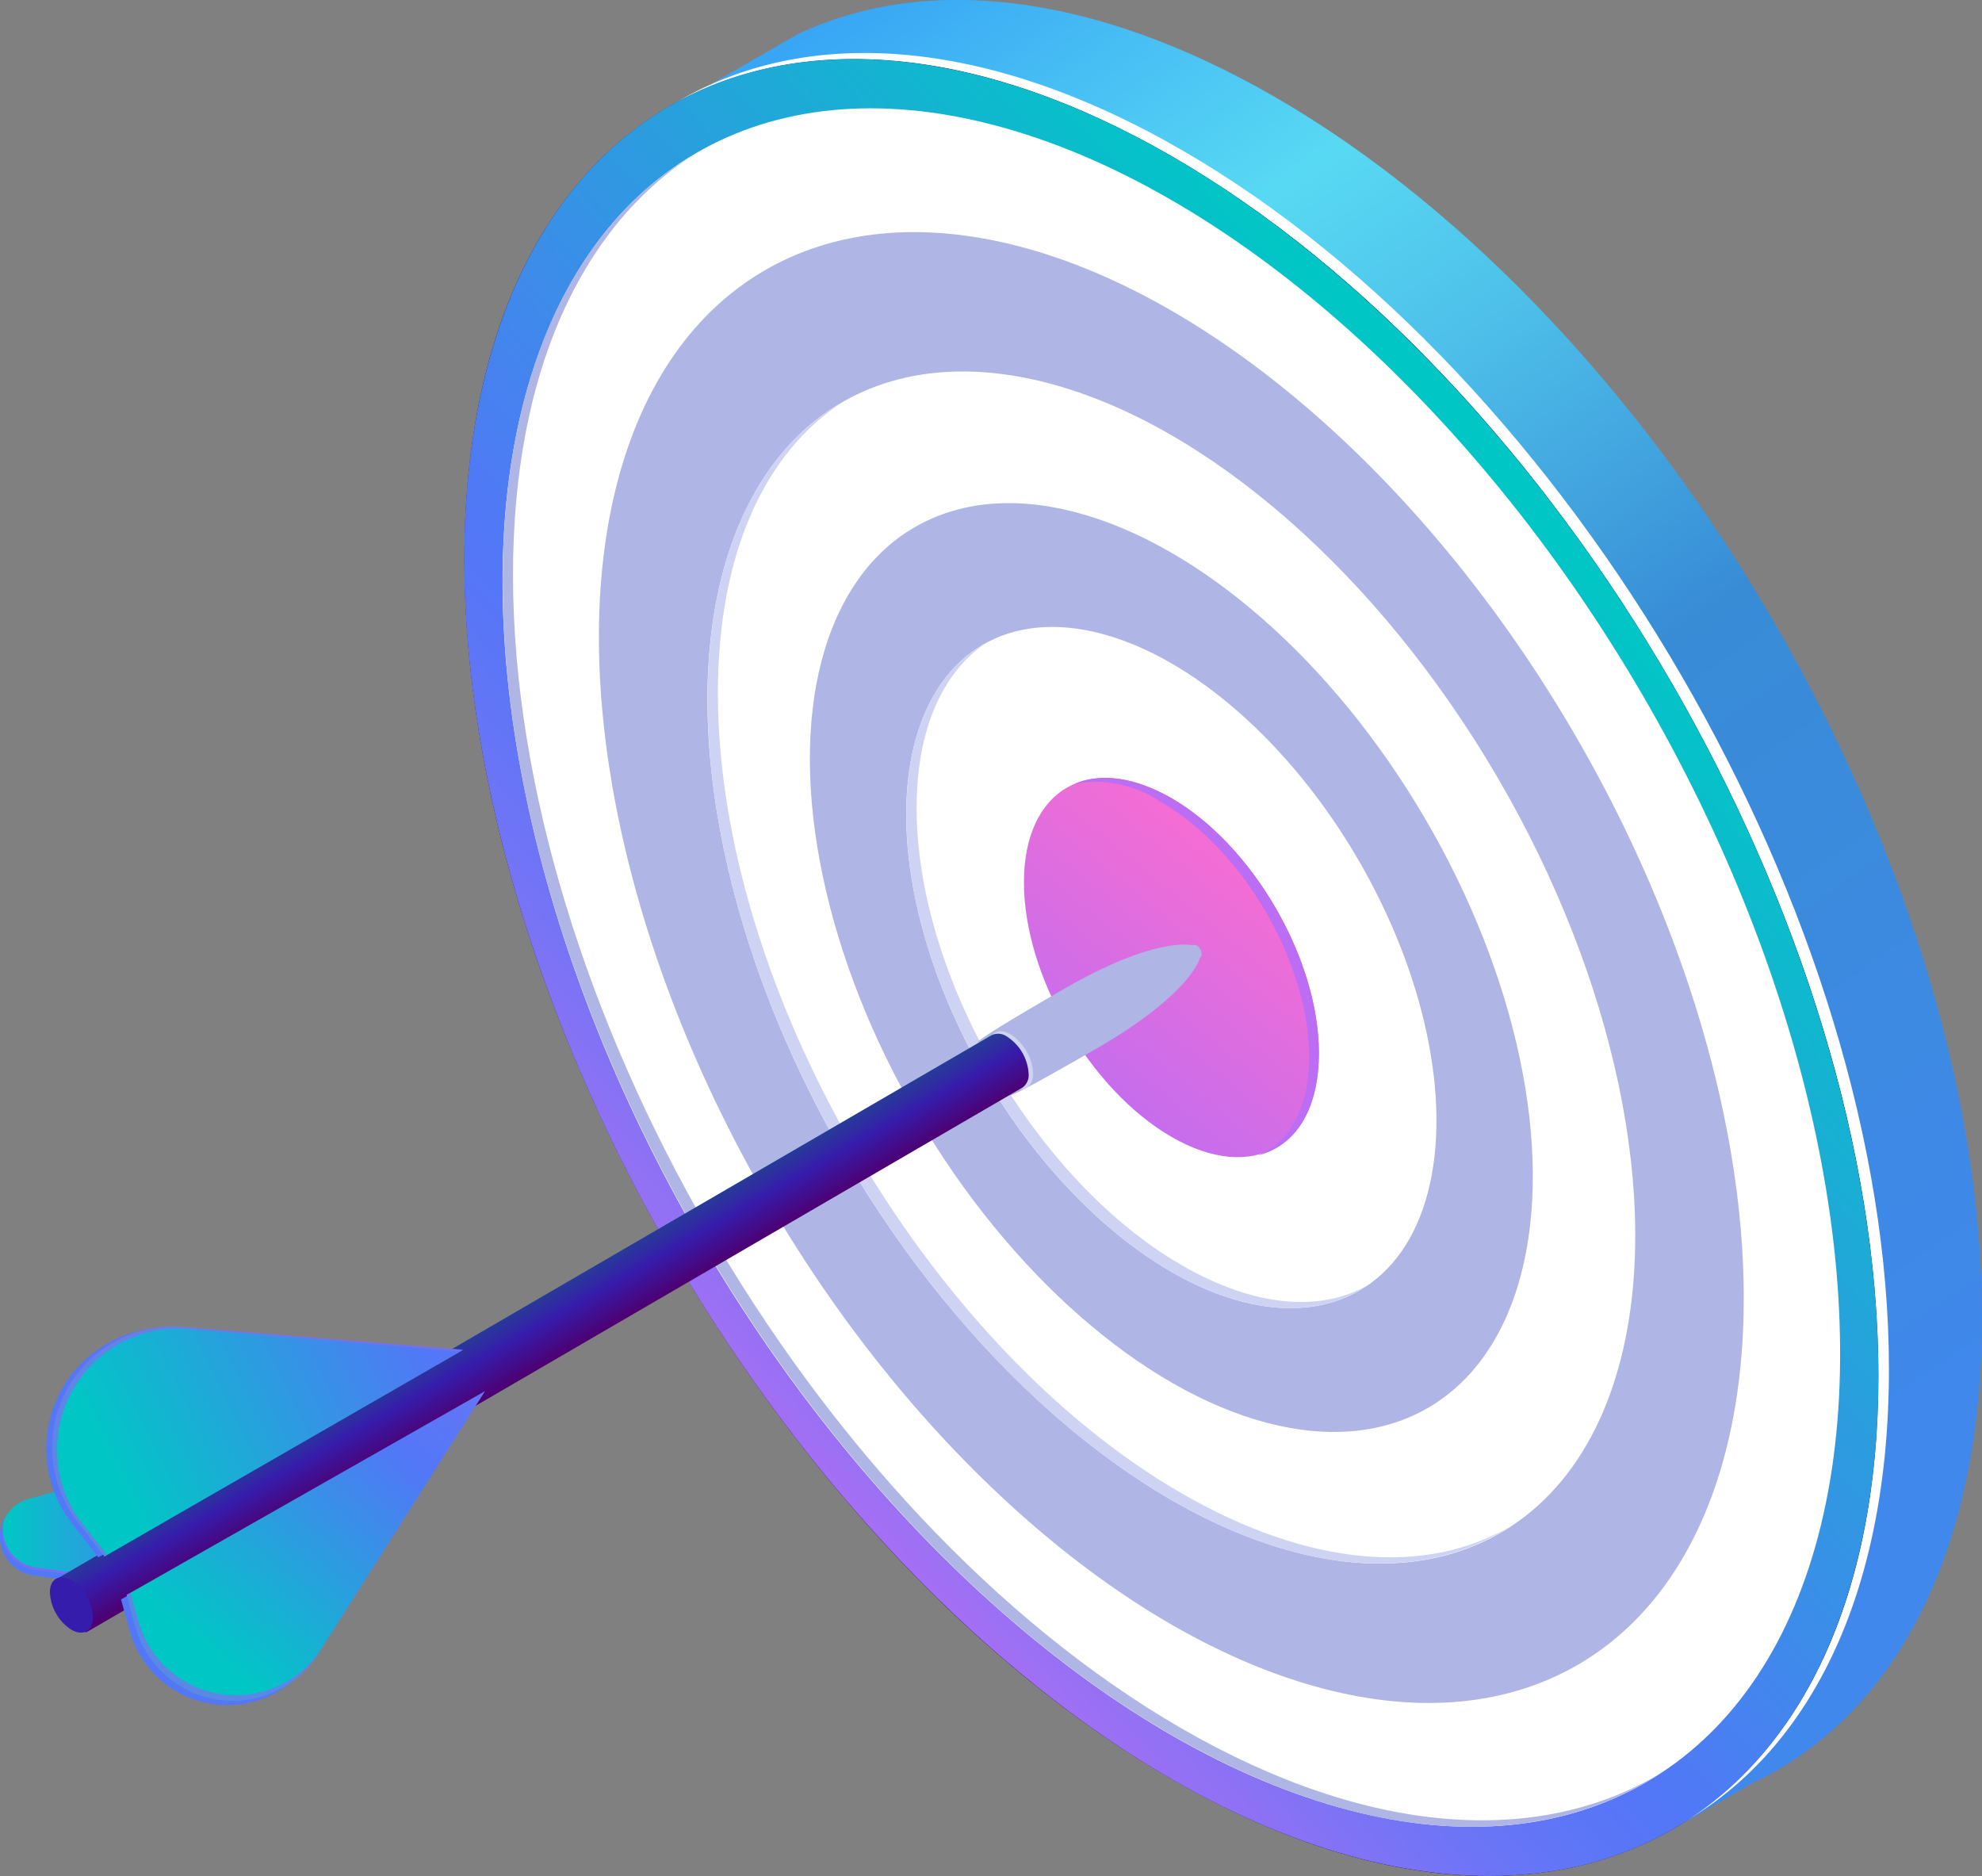 <svg xmlns="http://www.w3.org/2000/svg" xmlns:xlink="http://www.w3.org/1999/xlink" viewBox="0 0 105.63 99.97"><rect x="0" y="0" width="105.63" height="99.97" fill="#808080" stroke="none"/><defs><style>.cls-1{isolation:isolate;}.cls-2{fill:url(#linear-gradient);}.cls-3{fill:url(#linear-gradient-2);}.cls-4{fill:#fff;}.cls-5{fill:url(#linear-gradient-3);}.cls-6{fill:#afb6e5;}.cls-7{fill:#ced3f4;}.cls-8{fill:url(#linear-gradient-4);}.cls-9{opacity:0.5;fill:url(#New_Gradient_Swatch_copy_12);}.cls-10{fill:#bb6df3;}.cls-11{fill:url(#linear-gradient-5);}.cls-12{fill:#5277f7;}.cls-13{fill:#836df3;mix-blend-mode:screen;opacity:0.7;}.cls-14{fill:url(#linear-gradient-6);}.cls-15{fill:#361cac;}.cls-16{fill:url(#linear-gradient-7);}.cls-17{fill:url(#linear-gradient-8);}</style><linearGradient id="linear-gradient" x1="261.45" y1="258.57" x2="202.78" y2="171.9" gradientUnits="userSpaceOnUse"><stop offset="0.09" stop-color="#4088ec"/><stop offset="0.5" stop-color="#388cd6"/><stop offset="0.69" stop-color="#4ec1ea"/><stop offset="0.8" stop-color="#58d9f3"/><stop offset="1" stop-color="#38a6f5"/></linearGradient><linearGradient id="linear-gradient-2" x1="211.77" y1="1941.5" x2="298.79" y2="1941.5" gradientTransform="matrix(0.87, 0.5, 0, 1.15, -3.21, -2144.88)" gradientUnits="userSpaceOnUse"><stop offset="0" stop-color="#311b61"/><stop offset="0.2" stop-color="#290f52"/><stop offset="0.49" stop-color="#200041"/><stop offset="1" stop-color="#0f001f"/></linearGradient><linearGradient id="linear-gradient-3" x1="240.76" y1="203.26" x2="191.43" y2="249.26" gradientTransform="translate(143.14 -79.25) rotate(30.31)" gradientUnits="userSpaceOnUse"><stop offset="0" stop-color="#00c7c5"/><stop offset="0.33" stop-color="#2d9be0"/><stop offset="0.63" stop-color="#5277f7"/><stop offset="0.69" stop-color="#5b76f7"/><stop offset="0.79" stop-color="#7374f6"/><stop offset="0.91" stop-color="#9a70f4"/><stop offset="1" stop-color="#bb6df3"/></linearGradient><linearGradient id="linear-gradient-4" x1="201.34" y1="244.88" x2="221.79" y2="219.8" gradientUnits="userSpaceOnUse"><stop offset="0.01" stop-color="#836df3"/><stop offset="0.05" stop-color="#8c6df3"/><stop offset="0.22" stop-color="#a66df3"/><stop offset="0.37" stop-color="#b56df3"/><stop offset="0.49" stop-color="#bb6df3"/><stop offset="1" stop-color="#f36dd4"/></linearGradient><linearGradient id="New_Gradient_Swatch_copy_12" x1="217.46" y1="224.44" x2="218.7" y2="224.44" gradientTransform="matrix(1, 0, 0, 1, 0, 0)" xlink:href="#linear-gradient-2"/><linearGradient id="linear-gradient-5" x1="155.43" y1="252.09" x2="180.07" y2="252.09" gradientUnits="userSpaceOnUse"><stop offset="0.01" stop-color="#00c7c5"/><stop offset="0.4" stop-color="#5277f7"/><stop offset="0.52" stop-color="#6176f6"/><stop offset="0.75" stop-color="#8a72f5"/><stop offset="1" stop-color="#bb6df3"/></linearGradient><linearGradient id="linear-gradient-6" x1="183.55" y1="242.49" x2="185.21" y2="245.37" gradientUnits="userSpaceOnUse"><stop offset="0.01" stop-color="#273b98"/><stop offset="0.23" stop-color="#2f2ba2"/><stop offset="0.4" stop-color="#361cac"/><stop offset="0.77" stop-color="#440b89"/><stop offset="1" stop-color="#4e0070"/></linearGradient><linearGradient id="linear-gradient-7" x1="160.27" y1="250.74" x2="201.92" y2="230.25" xlink:href="#linear-gradient-5"/><linearGradient id="linear-gradient-8" x1="165.92" y1="261.27" x2="190.47" y2="232.22" xlink:href="#linear-gradient-5"/></defs><g class="cls-1"><g id="Layer_1" data-name="Layer 1"><path class="cls-2" d="M223.38,178.23c-9.81-5.66-18.75-6.52-25.45-3.34L192.54,178v0c6.69-3.11,15.57-2.22,25.32,3.4,20.81,12,37.68,41.12,37.68,65,0,11.59-4,19.82-10.44,23.85l3.61-2.11c7.59-3.53,12.35-12.19,12.35-24.88C261.06,219.35,244.19,190.25,223.38,178.23Z" transform="translate(-155.43 -173.06)"/><path class="cls-3" d="M217.86,181.37c-20.81-12-37.68-2.39-37.68,21.49s16.87,53,37.68,65,37.68,2.4,37.68-21.48S238.67,193.39,217.86,181.37Z" transform="translate(-155.43 -173.06)"/><path class="cls-4" d="M218.42,181.06c-10.56-6.1-20.09-6.62-26.94-2.55,6.8-3.72,16.11-3.06,26.38,2.86,20.81,12,37.68,41.12,37.68,65,0,11.77-4.1,20.07-10.75,24,7-3.82,11.31-12.25,11.31-24.35C256.1,222.17,239.23,193.07,218.42,181.06Z" transform="translate(-155.43 -173.06)"/><ellipse class="cls-5" cx="217.86" cy="224.61" rx="30.67" ry="53.13" transform="translate(-239.01 -32.4) rotate(-30.31)"/><ellipse class="cls-4" cx="217.86" cy="224.61" rx="29.01" ry="50.25" transform="translate(-239.01 -32.4) rotate(-30.31)"/><ellipse class="cls-6" cx="217.86" cy="224.61" rx="24.83" ry="43.01" transform="translate(-239.01 -32.4) rotate(-30.31)"/><ellipse class="cls-4" cx="217.86" cy="224.61" rx="20.12" ry="34.86" transform="translate(-239.01 -32.4) rotate(-30.31)"/><ellipse class="cls-6" cx="217.86" cy="224.61" rx="15.68" ry="27.16" transform="translate(-239.01 -32.4) rotate(-30.31)"/><ellipse class="cls-4" cx="217.86" cy="224.61" rx="11.5" ry="19.92" transform="translate(-239.01 -32.4) rotate(-30.31)"/><path class="cls-6" d="M218.41,265.17c-19.68-11.36-35.64-38.89-35.64-61.48,0-10.78,3.64-18.49,9.58-22.36-6.27,3.75-10.13,11.59-10.13,22.71,0,22.58,16,50.11,35.64,61.47,10.29,5.94,19.55,6.29,26.06,2.05C237.45,271.43,228.41,270.94,218.41,265.17Z" transform="translate(-155.43 -173.06)"/><path class="cls-7" d="M218.41,252.64c-13.65-7.88-24.72-27-24.72-42.64,0-7.51,2.54-12.87,6.69-15.54-4.47,2.55-7.24,8-7.24,15.88,0,15.67,11.07,34.76,24.72,42.65,7.11,4.1,13.52,4.35,18,1.44C231.41,257,225.24,256.58,218.41,252.64Z" transform="translate(-155.43 -173.06)"/><path class="cls-7" d="M218.41,240.48c-7.8-4.5-14.13-15.41-14.13-24.37,0-4.17,1.38-7.18,3.64-8.75-2.59,1.45-4.19,4.59-4.19,9.1,0,8.95,6.33,19.86,14.13,24.37,4.17,2.4,7.91,2.49,10.49.7C225.8,243,222.29,242.72,218.41,240.48Z" transform="translate(-155.43 -173.06)"/><path class="cls-8" d="M225.72,229.15c0,5-3.52,7-7.86,4.49S210,225.06,210,220.08s3.52-7,7.86-4.49S225.72,224.17,225.72,229.15Z" transform="translate(-155.43 -173.06)"/><path class="cls-9" d="M218.7,224.79c0,.4-.28.55-.62.36a1.38,1.38,0,0,1-.62-1.07c0-.39.28-.55.62-.35A1.35,1.35,0,0,1,218.7,224.79Z" transform="translate(-155.43 -173.06)"/><path class="cls-10" d="M217.86,215.59c-2-1.13-3.76-1.34-5.14-.77a6.26,6.26,0,0,1,4.62,1c4.34,2.5,7.86,8.58,7.86,13.56,0,2.73-1.06,4.56-2.73,5.25,2-.5,3.25-2.42,3.25-5.43C225.72,224.17,222.2,218.1,217.86,215.59Z" transform="translate(-155.43 -173.06)"/><path class="cls-11" d="M161.36,257.56l-4.12-.55a2.09,2.09,0,0,1-.27-4.08l23.1-6.32Z" transform="translate(-155.43 -173.06)"/><path class="cls-12" d="M161.52,257.16l-4.12-.56a2.07,2.07,0,0,1-1.73-2.65,2.09,2.09,0,0,0,1.57,3.06l4.12.55,18.71-10.95-1,.27Z" transform="translate(-155.43 -173.06)"/><path class="cls-13" d="M157.34,256.72l4.12.56,17.88-10.47-.26.07-17.56,10.28-4.12-.56a2.07,2.07,0,0,1-1.73-2.65l-.06.15A2.06,2.06,0,0,0,157.34,256.72Z" transform="translate(-155.43 -173.06)"/><path class="cls-6" d="M219.47,223.91a.19.19,0,0,1-.08.17s-.41,1.89-5.46,4.82c-7.21,4.17-4,1.95-4,1.95-.2.11-.08-.13-.37-.3a2.33,2.33,0,0,1-1.05-1.82c0-.33-.31-.34-.12-.45,0,0-3.53,1.69,3.69-2.49,5.07-2.93,6.94-2.35,6.94-2.35a.15.15,0,0,1,.18,0A.56.56,0,0,1,219.47,223.91Z" transform="translate(-155.43 -173.06)"/><path class="cls-7" d="M210.49,230.25c0,.76-.54,1.07-1.2.68a2.63,2.63,0,0,1-1.2-2.07c0-.76.54-1.06,1.2-.68A2.65,2.65,0,0,1,210.49,230.25Z" transform="translate(-155.43 -173.06)"/><path class="cls-14" d="M210.25,230.28a.82.82,0,0,1-.32.73l-49.84,29c-.21.12-.07-.14-.39-.32a2.53,2.53,0,0,1-1.14-2c0-.36-.34-.36-.13-.48l49.87-29a.82.82,0,0,1,.8.09A2.52,2.52,0,0,1,210.25,230.28Z" transform="translate(-155.43 -173.06)"/><path class="cls-15" d="M160.38,259.26c0,.72-.51,1-1.14.65a2.52,2.52,0,0,1-1.15-2c0-.72.51-1,1.15-.65A2.52,2.52,0,0,1,160.38,259.26Z" transform="translate(-155.43 -173.06)"/><path class="cls-12" d="M160.67,256.05l19.11-11-14.91-1.22a6.45,6.45,0,0,0-5.63,10.37Z" transform="translate(-155.43 -173.06)"/><path class="cls-16" d="M161,256l19.11-11-14.91-1.22a6.45,6.45,0,0,0-5.63,10.37Z" transform="translate(-155.43 -173.06)"/><path class="cls-13" d="M159.82,254.25a6.45,6.45,0,0,1,5.63-10.37l14.48,1.19.15-.09-14.91-1.22a6.45,6.45,0,0,0-5.63,10.37L161,256l.14-.08Z" transform="translate(-155.43 -173.06)"/><path class="cls-12" d="M161.88,258.29l.47,1.69a5.4,5.4,0,0,0,9.75,1.45l8.89-14Z" transform="translate(-155.43 -173.06)"/><path class="cls-17" d="M162.18,258.05l.47,1.69a5.39,5.39,0,0,0,9.74,1.45l8.89-14Z" transform="translate(-155.43 -173.06)"/><path class="cls-13" d="M172.55,260.9a5.39,5.39,0,0,1-9.74-1.45l-.43-1.52-.2.12.47,1.69a5.39,5.39,0,0,0,9.74,1.45l8.89-14h0Z" transform="translate(-155.43 -173.06)"/></g></g></svg>
